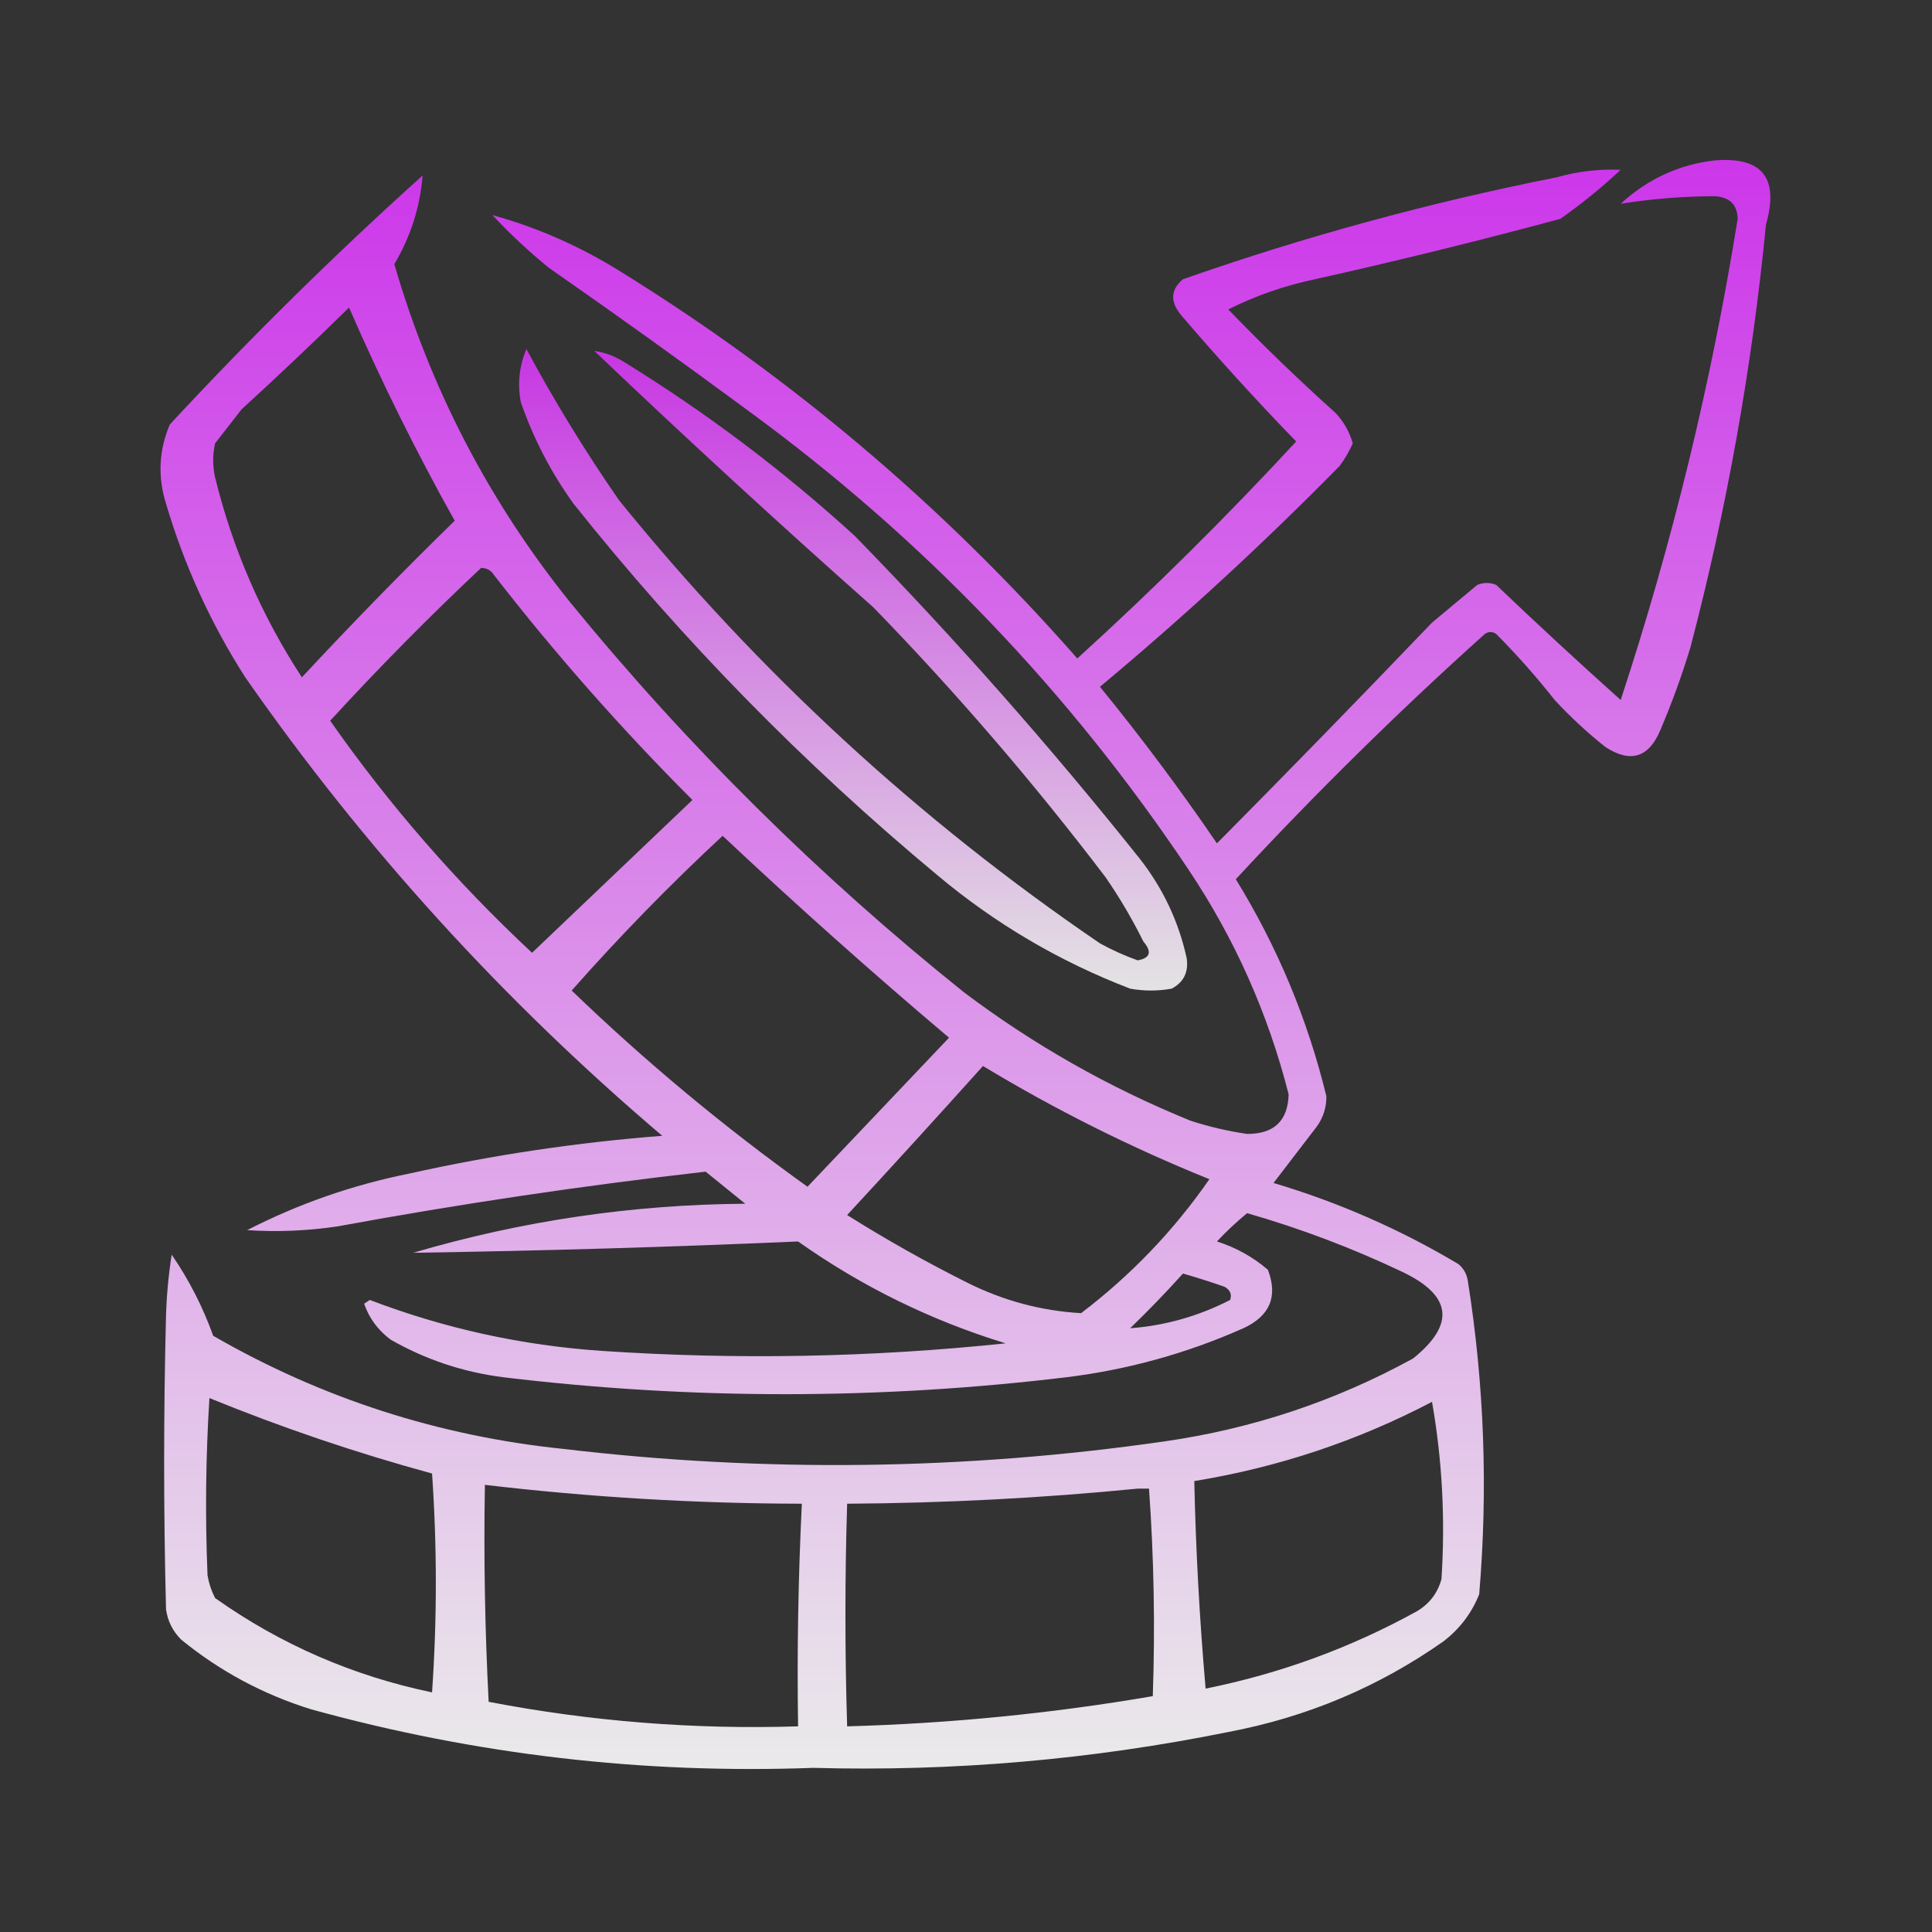 <?xml version="1.0" encoding="UTF-8"?> <svg xmlns="http://www.w3.org/2000/svg" width="512" height="512" viewBox="0 0 512 512" fill="none"><rect x="0" y="0" width="512" height="512" fill="#333333" stroke="none"/><path opacity="0.898" fill-rule="evenodd" clip-rule="evenodd" d="M454.5 42.5C467.035 41.523 471.535 47.189 468 59.5C464.304 97.379 457.637 134.712 448 171.5C445.727 178.986 443.06 186.32 440 193.5C436.947 200.777 432.114 202.277 425.5 198C420.699 194.201 416.199 190.034 412 185.5C407.186 179.385 402.019 173.551 396.5 168C395.5 167.333 394.5 167.333 393.5 168C370.531 188.636 348.531 210.302 327.5 233C338.526 250.913 346.526 270.08 351.5 290.5C351.534 293.433 350.701 296.1 349 298.5C345.167 303.5 341.333 308.5 337.5 313.5C354.763 318.64 371.096 325.806 386.5 335C387.893 336.171 388.727 337.671 389 339.5C393.354 367.029 394.354 394.696 392 422.5C390.014 427.496 386.847 431.663 382.5 435C365.314 447.069 346.314 455.069 325.5 459C289.203 466.345 252.536 469.512 215.5 468.5C170.337 470.167 126.004 465.001 82.5 453C69.742 449.04 58.242 442.873 48 434.5C45.777 432.277 44.444 429.611 44 426.5C43.333 400.5 43.333 374.5 44 348.5C44.17 343.136 44.67 337.802 45.5 332.5C50.091 339.182 53.758 346.349 56.5 354C85.282 370.593 116.282 380.593 149.5 384C202.591 390.275 255.591 389.609 308.5 382C331.885 378.649 353.885 371.316 374.5 360C385.757 350.921 384.757 343.254 371.5 337C358.263 330.716 344.597 325.549 330.5 321.5C327.683 323.817 325.016 326.317 322.5 329C327.532 330.598 332.032 333.098 336 336.5C338.717 343.58 336.55 348.747 329.5 352C314.503 358.667 298.836 363 282.5 365C232.834 370.964 183.168 370.964 133.5 365C122.793 363.653 112.793 360.32 103.5 355C100.172 352.514 97.839 349.348 96.5 345.5C97 345.167 97.5 344.833 98 344.5C117.811 352.062 138.311 356.562 159.5 358C195.238 360.396 230.905 359.729 266.5 356C246.659 349.912 228.326 340.912 211.5 329C177.523 330.484 143.523 331.484 109.5 332C138.203 323.55 167.536 319.217 197.5 319C194 316.167 190.5 313.333 187 310.5C154.383 314.207 121.883 319.041 89.5 325C81.526 326.189 73.526 326.522 65.5 326C79.092 319.024 93.425 314.024 108.5 311C130.597 306.081 152.93 302.748 175.5 301C133.298 265.143 96.465 224.643 65 179.5C55.836 165.172 48.836 149.838 44 133.5C41.761 126.304 42.094 119.304 45 112.5C66.364 89.469 88.697 67.469 112 46.5C111.326 54.858 108.826 62.692 104.5 70C114.084 103.005 129.584 132.839 151 159.5C182.202 197.703 217.036 232.203 255.5 263C273.94 276.892 293.94 288.226 315.5 297C320.399 298.594 325.399 299.761 330.5 300.5C337.646 300.519 341.312 297.019 341.5 290C336.07 268.64 327.236 248.807 315 230.5C283.377 183.208 244.544 142.708 198.5 109C181.01 96.088 163.343 83.421 145.5 71C140.199 66.7 135.199 62.033 130.5 57C142.456 60.305 153.79 65.305 164.5 72C209.779 100.024 250.112 134.191 285.5 174.5C305.651 156.182 324.985 137.015 343.5 117C332.964 106.133 322.798 94.966 313 83.5C310.045 79.934 310.212 76.767 313.5 74C345.834 62.666 378.834 53.666 412.5 47C418.091 45.412 423.758 44.746 429.5 45C424.457 49.712 419.123 54.045 413.5 58C391.954 63.803 370.288 69.136 348.5 74C340.447 75.684 332.78 78.35 325.5 82C334.643 91.475 344.143 100.642 354 109.5C356.139 111.806 357.639 114.473 358.5 117.5C357.57 119.606 356.404 121.606 355 123.5C334.734 144.104 313.567 163.604 291.5 182C302.454 195.425 312.787 209.258 322.5 223.5C341.654 204.179 360.654 184.679 379.5 165C383.5 161.667 387.5 158.333 391.5 155C393.167 154.333 394.833 154.333 396.5 155C407.35 165.351 418.35 175.517 429.5 185.5C443.201 143.861 453.534 101.361 460.5 58C460.416 54.26 458.416 52.26 454.5 52C446.085 52.013 437.752 52.68 429.5 54C436.667 47.413 445.001 43.58 454.5 42.5ZM92.5 81.5C100.868 100.736 110.201 119.569 120.5 138C106.704 151.463 93.204 165.297 80 179.5C69.322 163.143 61.655 145.476 57 126.5C56.333 123.5 56.333 120.5 57 117.5C59.333 114.5 61.667 111.5 64 108.5C73.698 99.633 83.198 90.633 92.5 81.5ZM127.5 150.5C129.017 150.511 130.184 151.177 131 152.5C147.206 173.366 164.706 193.199 183.5 212C169.333 225.5 155.167 239 141 252.5C120.928 233.774 103.094 213.274 87.5 191C100.367 176.967 113.7 163.467 127.5 150.5ZM191.5 221.5C211.014 239.845 231.014 257.679 251.5 275C239 288.167 226.5 301.333 214 314.5C191.927 298.705 171.093 281.372 151.5 262.5C164.184 248.15 177.517 234.483 191.5 221.5ZM260.5 282.5C279.641 294.071 299.641 304.071 320.5 312.5C311.061 326.107 299.728 337.94 286.5 348C276.009 347.395 266.009 344.729 256.5 340C245.51 334.507 234.843 328.507 224.5 322C236.624 308.896 248.624 295.729 260.5 282.5ZM313.5 337.5C317.18 338.56 320.846 339.726 324.5 341C326.007 341.837 326.507 343.004 326 344.5C317.618 348.802 308.785 351.302 299.5 352C304.37 347.298 309.037 342.465 313.5 337.5ZM55.5 370.5C74.719 378.351 94.385 385.018 114.5 390.5C115.833 409.833 115.833 429.167 114.5 448.5C93.52 444.125 74.353 435.792 57 423.5C56.027 421.608 55.36 419.608 55 417.5C54.347 401.822 54.514 386.155 55.5 370.5ZM379.5 371.5C382.208 386.918 383.041 402.585 382 418.5C380.981 422.189 378.814 425.022 375.5 427C357.924 436.693 339.258 443.527 319.5 447.5C317.898 429.2 316.898 410.867 316.5 392.5C338.725 388.87 359.725 381.87 379.5 371.5ZM128.5 393.5C156.395 396.785 184.395 398.452 212.5 398.5C211.536 418.133 211.203 437.8 211.5 457.5C183.905 458.365 156.572 456.198 129.5 451C128.507 431.91 128.174 412.743 128.5 393.5ZM301.5 394.5C302.5 394.5 303.5 394.5 304.5 394.5C305.806 412.833 306.139 431.166 305.5 449.5C278.709 454.087 251.709 456.754 224.5 457.5C223.897 437.85 223.897 418.183 224.5 398.5C250.384 398.346 276.051 397.013 301.5 394.5Z" fill="url(#paint0_linear_9_65)"></path><path opacity="0.864" fill-rule="evenodd" clip-rule="evenodd" d="M139.5 92.5C146.85 106.174 155.017 119.507 164 132.5C200.836 178.01 243.336 217.177 291.5 250C294.72 251.777 298.053 253.277 301.5 254.5C304.84 253.903 305.34 252.236 303 249.5C300.065 243.573 296.732 237.906 293 232.5C273.996 207.488 253.496 183.654 231.5 161C206.454 138.799 181.787 116.133 157.5 93C160.275 93.374 162.942 94.374 165.5 96C187.25 109.412 207.583 124.745 226.5 142C253.154 169.312 278.321 197.812 302 227.5C308.209 235.415 312.375 244.249 314.5 254C315 257.668 313.666 260.334 310.5 262C306.833 262.667 303.167 262.667 299.5 262C280.787 254.814 263.787 244.814 248.5 232C212.928 202.429 180.762 169.596 152 133.5C146.012 125.191 141.346 116.191 138 106.5C137.119 101.642 137.619 96.976 139.5 92.5Z" fill="url(#paint1_linear_9_65)"></path><defs><linearGradient id="paint0_linear_9_65" x1="255.852" y1="42.392" x2="255.852" y2="468.805" gradientUnits="userSpaceOnUse"><stop stop-color="#DE37FF"></stop><stop offset="1" stop-color="white"></stop></linearGradient><linearGradient id="paint1_linear_9_65" x1="226.09" y1="92.5" x2="226.09" y2="262.5" gradientUnits="userSpaceOnUse"><stop stop-color="#DE37FF"></stop><stop offset="1" stop-color="white"></stop></linearGradient></defs></svg> 